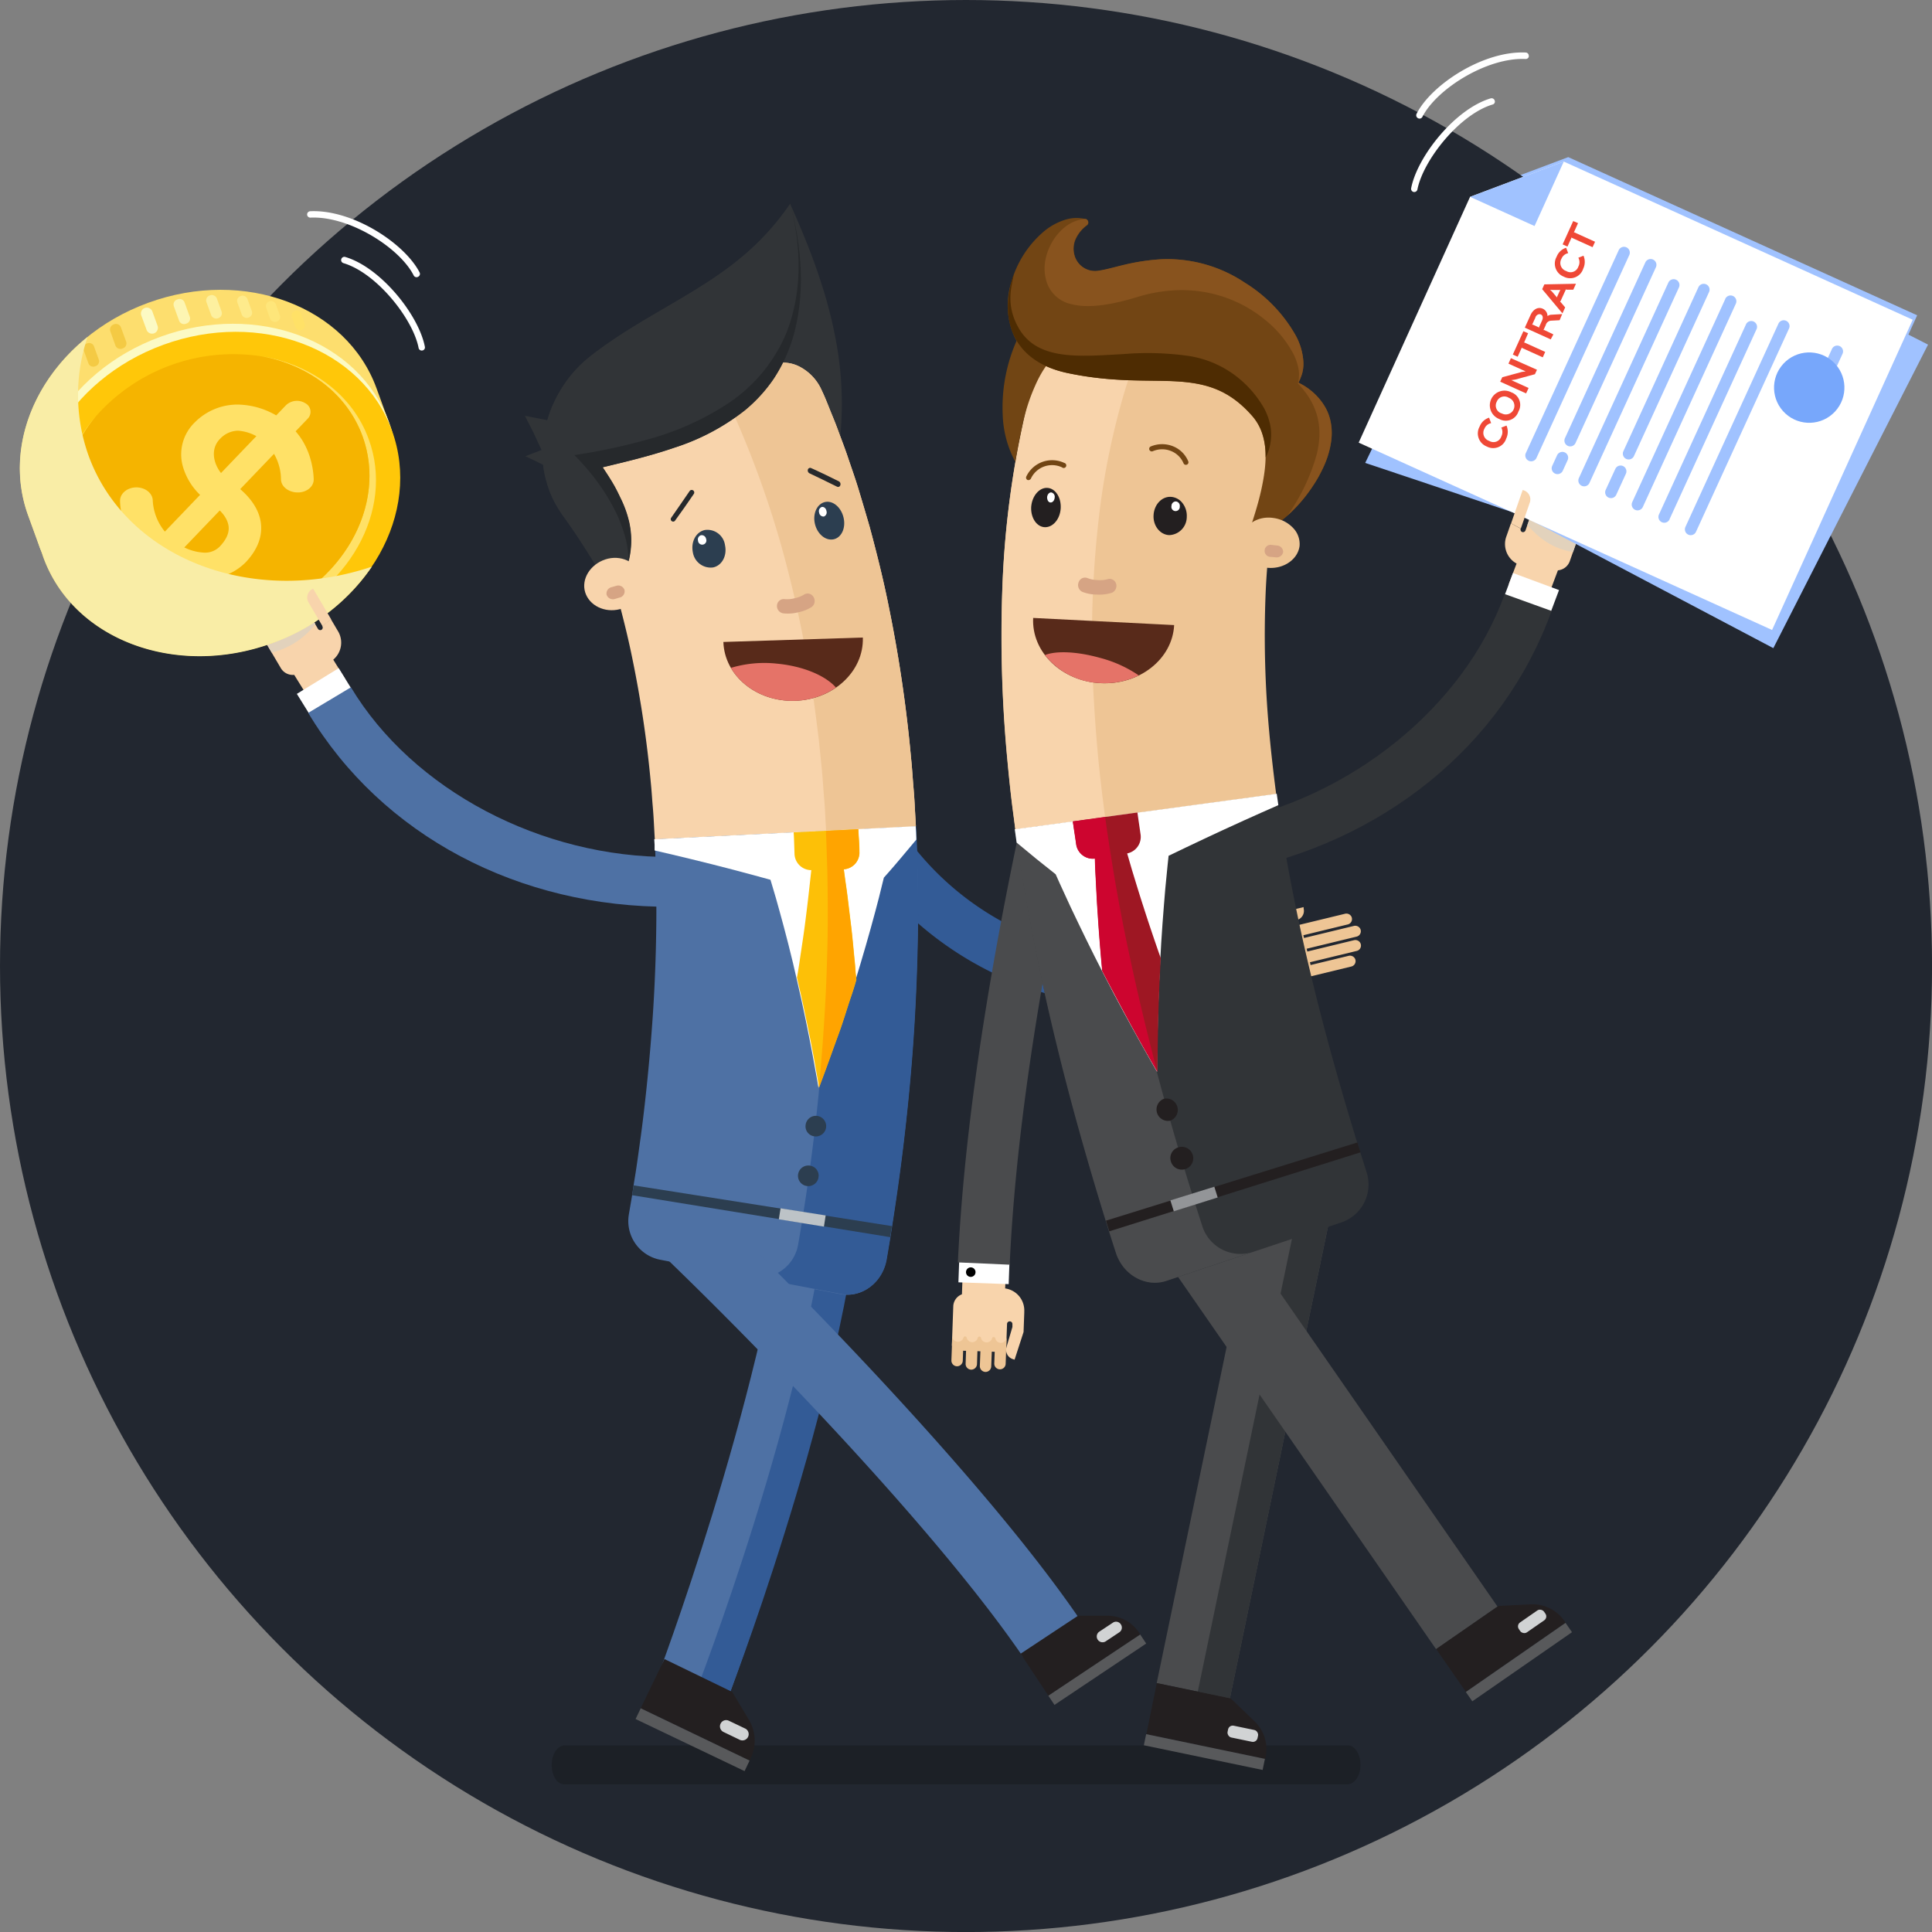 <svg xmlns="http://www.w3.org/2000/svg" viewBox="0 0 434.81 434.81"><rect x="0" y="0" width="434.81" height="434.81" fill="#808080" stroke="none"/><defs><style>.cls-1{isolation:isolate;}.cls-2{fill:#a0c2ff;}.cls-3{fill:#222730;}.cls-4{fill:#1c2026;}.cls-5{fill:#f8d4ac;}.cls-6{fill:#e2d2bc;}.cls-19,.cls-34,.cls-6{mix-blend-mode:multiply;}.cls-7{fill:#fff;}.cls-8{fill:#4e71a4;}.cls-9{fill:#fdde6e;}.cls-10{fill:#fcfac4;}.cls-11{fill:#ffc709;}.cls-12{fill:#ffe167;}.cls-13{fill:#f5b400;}.cls-14{fill:#fdf5b2;}.cls-15{fill:#fdf09f;}.cls-16{fill:#feeb8c;}.cls-17{fill:#fee67a;}.cls-18{fill:#f4ca44;}.cls-19{fill:#f9eda6;}.cls-20{fill:#335b96;}.cls-21{fill:#eec595;}.cls-22,.cls-37{fill:#231f20;}.cls-23{fill:#58595b;}.cls-24{fill:#d1d3d4;}.cls-25{fill:#313437;}.cls-26{fill:#26292c;}.cls-27{fill:#2c3e50;}.cls-28{fill:#d6a484;}.cls-29{fill:#bdc3c7;}.cls-30{fill:#fdc007;}.cls-31{fill:#ffa400;}.cls-32{fill:#582a1a;}.cls-33{fill:#e57368;}.cls-34{fill:#77a7fb;}.cls-35{fill:#ef4836;}.cls-36{fill:#4a4b4d;}.cls-37{stroke:#231f20;stroke-miterlimit:10;stroke-width:0.44px;}.cls-38{fill:#714514;}.cls-39{fill:#724514;}.cls-40{fill:#4e2c02;}.cls-41{fill:#88531e;}.cls-42{fill:#939598;}.cls-43{fill:#9e1723;}.cls-44{fill:#cd052f;}</style></defs><title>Aktiv 6</title><g class="cls-1"><g id="Lag_2" data-name="Lag 2"><g id="illustration"><polygon class="cls-2" points="331.85 43.3 352.94 35.36 431.47 70.96 399.82 140.78 306.78 98.62 331.85 43.3"/><circle class="cls-3" cx="217.41" cy="217.41" r="217.41"/><g id="shadow"><path class="cls-4" d="M303.38,392.81H127.14c-1.39,0-2.68,1.45-2.93,3.57-.33,2.77,1,5.2,2.76,5.2H303.21c1.38,0,2.68-1.44,2.93-3.57C306.46,395.24,305.09,392.81,303.38,392.81Z"/></g><g id="man"><g id="_Gruppe_" data-name="&lt;Gruppe&gt;"><path class="cls-5" d="M75,148.46a5,5,0,0,0,1-6.52l-1.54-2.61-1.92,1.58a.61.61,0,0,1-.18.83.6.6,0,0,1-.81-.23L62.7,126.39a1.31,1.31,0,0,0-1.58-.65,1.28,1.28,0,0,0-.57,1.83L66,136.89l-.54.32L62.42,132l-2.11-3.58c-.58-1-.94-1.65-.94-1.65a1.31,1.31,0,0,0-1.58-.66,1.27,1.27,0,0,0-.57,1.83s.36.68.94,1.67l2.12,3.6,3.09,5.25-.54.33L57.07,129a1.33,1.33,0,0,0-1.59-.66,1.29,1.29,0,0,0-.57,1.84l5.8,9.88-.54.32-4.71-8a1.35,1.35,0,0,0-1.61-.64,1.26,1.26,0,0,0-.55,1.82l9.91,16.82a3.13,3.13,0,0,0,3,1.5l3.6,5.8,7.88-4.87Z"/><path class="cls-6" d="M70.7,140l.28.46a17.76,17.76,0,0,1-8.09,5.89c-.57.2-1.15.38-1.73.53l-4.23-7.18A21.8,21.8,0,0,0,70.7,140Z"/><g id="_Gruppe_2" data-name="&lt;Gruppe&gt;"><polygon id="_Kurve_" data-name="&lt;Kurve&gt;" class="cls-7" points="78.99 154.84 69.61 160.67 66.81 156.16 76.23 150.38 78.99 154.84"/></g></g><g id="_Gruppe_3" data-name="&lt;Gruppe&gt;"><path class="cls-8" d="M69.37,160.44c16.6,27.69,47.5,43.84,81.83,43.64l-.06-11.21c-29.22.17-58.22-15-72.16-38.19Z"/></g><g id="money"><path class="cls-9" d="M57.77,135.25c18.58-6.75,30.12-23.47,28.77-39.79l1-.38-2.78-7.64C78.05,68.9,55,60.26,33.37,68.14S-.39,97.42,6.34,116l2.78,7.65,1-.38C19.61,136.6,39.18,142,57.77,135.25Z"/><ellipse class="cls-10" cx="48.35" cy="109.34" rx="41.74" ry="35.71" transform="translate(-34.45 23.1) rotate(-19.98)"/><path class="cls-11" d="M61.21,144.71c-21.67,7.88-44.69-.76-51.43-19.3s5.36-39.94,27-47.82,44.69.77,51.43,19.3S82.87,136.84,61.21,144.71Z"/><path class="cls-12" d="M83,98.89C79.33,88.72,69.94,82,58.79,80.16c10.5,1.94,19.29,8.39,22.8,18,5.65,15.54-4.53,33.56-22.7,40.16s-37.53-.67-43.18-16.21c-3.51-9.64-.92-20.23,5.89-28.46-7.37,8.57-10.24,19.75-6.55,29.92,5.83,16,25.82,23.53,44.56,16.72S88.85,114.92,83,98.89Z"/><path class="cls-13" d="M15.71,122.14c5.65,15.54,25,22.81,43.18,16.21s28.35-24.62,22.7-40.16c-3.51-9.64-12.3-16.09-22.8-18A41.19,41.19,0,0,0,21.6,93.68C14.79,101.91,12.2,112.5,15.71,122.14Z"/><g id="_Gruppe_4" data-name="&lt;Gruppe&gt;"><path class="cls-12" d="M31.23,131.43a3.3,3.3,0,0,1-1.1-.44,2.19,2.19,0,0,1-.56-3.49L64.39,91.17a3.58,3.58,0,0,1,4.31-.43,2.19,2.19,0,0,1,.55,3.49L34.43,130.56A3.47,3.47,0,0,1,31.23,131.43Z"/></g><g id="_Gruppe_5" data-name="&lt;Gruppe&gt;"><path class="cls-12" d="M42.42,130a20.14,20.14,0,0,1-9.4-5c-3.77-3.48-5.94-8-6-12.31,0-1.64,1.64-3,3.67-3s3.69,1.34,3.69,3a12,12,0,0,0,4.13,8.39,11.41,11.41,0,0,0,7.56,3.3,4.65,4.65,0,0,0,3.37-1.36c1.78-1.87,2.39-3.62,1.83-5.36-.62-2-2.56-3.59-4.09-4.6a14.27,14.27,0,0,1-6.1-8.36,10,10,0,0,1,2.77-9.65,13.52,13.52,0,0,1,9.54-4,17.74,17.74,0,0,1,12.14,5c4.32,4,5,9.57,5.07,11.78.06,1.65-1.54,3-3.57,3s-3.73-1.26-3.79-2.9a11.69,11.69,0,0,0-3.23-8,10,10,0,0,0-6.46-3,5.66,5.66,0,0,0-4,1.81c-2.81,2.8-1.12,7.4,2.26,9.65,7.87,5.23,9.18,12.21,3.43,18.21a12.64,12.64,0,0,1-9,3.66A17.41,17.41,0,0,1,42.42,130Z"/></g><path class="cls-10" d="M33,74.27,31.8,71a1.32,1.32,0,0,1,.79-1.69h0a1.34,1.34,0,0,1,1.7.79l1.17,3.22a1.33,1.33,0,0,1-.79,1.7h0A1.33,1.33,0,0,1,33,74.27Z"/><path class="cls-14" d="M40.86,67.2H41a1.19,1.19,0,0,1,1.19,1.19v3.4A1.19,1.19,0,0,1,41,73h-.19a1.18,1.18,0,0,1-1.18-1.18v-3.4A1.19,1.19,0,0,1,40.86,67.2Z" transform="translate(-21.48 18.21) rotate(-19.98)"/><rect class="cls-15" x="46.92" y="66.32" width="2.48" height="5.46" rx="1.15" ry="1.15" transform="translate(-20.69 20.61) rotate(-19.98)"/><rect class="cls-16" x="53.85" y="66.48" width="2.4" height="5.15" rx="1.11" ry="1.11" transform="translate(-20.28 22.96) rotate(-19.98)"/><rect class="cls-17" x="60.29" y="67.69" width="2.31" height="4.84" rx="1.07" ry="1.07" transform="translate(-20.26 25.22) rotate(-19.98)"/><path class="cls-12" d="M66.49,73.64l-.79-2.17A1.12,1.12,0,0,1,66.37,70h0a1.12,1.12,0,0,1,1.43.67l.78,2.17a1.11,1.11,0,0,1-.66,1.42h0A1.12,1.12,0,0,1,66.49,73.64Z"/><path class="cls-18" d="M28.43,77l-1.22-3.36A1.2,1.2,0,0,0,25.63,73h0a1.21,1.21,0,0,0-.83,1.47L26,77.83a1.2,1.2,0,0,0,1.58.59h0A1.19,1.19,0,0,0,28.43,77Z"/><path class="cls-18" d="M22.26,81l-1.14-3.14a1.18,1.18,0,0,0-1.53-.57h0a1.16,1.16,0,0,0-.8,1.42l1.14,3.14a1.16,1.16,0,0,0,1.53.57h0A1.16,1.16,0,0,0,22.26,81Z"/><path class="cls-18" d="M17.17,86,16.11,83.1a1.14,1.14,0,0,0-1.48-.56h0a1.13,1.13,0,0,0-.78,1.37l1.06,2.92a1.13,1.13,0,0,0,1.48.55h0A1.12,1.12,0,0,0,17.17,86Z"/><path class="cls-18" d="M13,91.19,12,88.5A1.09,1.09,0,0,0,10.59,88h0a1.09,1.09,0,0,0-.75,1.32l1,2.69a1.08,1.08,0,0,0,1.43.54h0A1.1,1.1,0,0,0,13,91.19Z"/><path class="cls-18" d="M10,96.6l-.79-2.17a1.12,1.12,0,0,0-1.43-.66h0a1.11,1.11,0,0,0-.67,1.42l.79,2.17A1.12,1.12,0,0,0,9.3,98h0A1.12,1.12,0,0,0,10,96.6Z"/><path class="cls-19" d="M19.93,102.53c8.39,23.1,36.72,34.07,63.77,25a45.87,45.87,0,0,1-22.51,17.25C39.53,152.64,16.5,144,9.76,125.47c-.11-.31-.2-.61-.3-.92s-.24-.59-.35-.89L6.33,116C1.18,101.86,7,86,19.71,75.84A40.64,40.64,0,0,0,19.93,102.53Z"/></g><path class="cls-7" d="M76.81,58.76a.76.76,0,0,0,.48.46c7.42,2.18,15.64,12.49,16.92,19.09a.72.72,0,0,0,.85.57.7.7,0,0,0,.56-.84C94.25,70.91,85.7,60.19,77.7,57.83a.72.72,0,0,0-.89.49A.73.73,0,0,0,76.81,58.76Z"/><path class="cls-7" d="M69.16,48.5a.72.72,0,0,0,.71.48c8.74-.41,20.07,6.78,23.23,13a.71.71,0,0,0,1,.31.72.72,0,0,0,.32-1C91,54.7,79.3,47.09,69.8,47.54a.73.73,0,0,0-.68.76A.71.71,0,0,0,69.16,48.5Z"/><path class="cls-5" d="M70.47,132.47l-.31.18a2.16,2.16,0,0,0-.68,3l3.12,5.3h0l1.92-1.58Z"/><g id="_Gruppe_6" data-name="&lt;Gruppe&gt;"><path class="cls-20" d="M275,224.53A76.56,76.56,0,0,1,192.23,191l9.47-6a65.36,65.36,0,0,0,70.69,28.6Z"/></g><g id="_Gruppe_7" data-name="&lt;Gruppe&gt;"><path id="_Kurve_2" data-name="&lt;Kurve&gt;" class="cls-21" d="M293.4,204.51a2.14,2.14,0,0,1-1.56,2.56l-5.72,1.38a.59.59,0,0,0-.43.71h0a.59.59,0,0,0,.71.44l16.3-3.95a1.27,1.27,0,0,1,1.49.74,1.24,1.24,0,0,1-.86,1.66l-10,2.43.15.62,11.2-2.71a1.27,1.27,0,0,1,1.5.74,1.24,1.24,0,0,1-.86,1.66l-11.25,2.73.15.63,10.5-2.55a1.27,1.27,0,0,1,1.49.75,1.24,1.24,0,0,1-.86,1.66l-10.54,2.55.15.63,8.54-2.07a1.28,1.28,0,0,1,1.5.74,1.25,1.25,0,0,1-.87,1.66l-17.9,4.34a2.93,2.93,0,0,1-3-1.11l-6.3,1.53-2.21-9.13,4.73-1.14a4.89,4.89,0,0,1,3.68-5.37l10.25-2.49Z"/><g id="_Gruppe_8" data-name="&lt;Gruppe&gt;"><rect id="_Rektangel_" data-name="&lt;Rektangel&gt;" class="cls-7" x="270.53" y="216.03" width="11.2" height="5.03" transform="translate(128.79 538.39) rotate(-103.62)"/></g></g><g id="_Gruppe_9" data-name="&lt;Gruppe&gt;"><g id="_Gruppe_10" data-name="&lt;Gruppe&gt;"><path class="cls-8" d="M163.12,384.06l-15.41-5.87c.24-.62,23.49-62.08,29.72-111l16.36,2.08C187.31,320.17,164.1,381.47,163.12,384.06Z"/></g><g id="_Gruppe_11" data-name="&lt;Gruppe&gt;"><path class="cls-20" d="M163.28,383.58l-6.75-2.64c.26-.65,25.27-65,30-112.22l7.2.72c-2.55,25.27-10.71,55-17.11,75.43C169.75,367,163.34,383.41,163.28,383.58Z"/></g><path id="_Kurve_3" data-name="&lt;Kurve&gt;" class="cls-22" d="M168.51,387l-3.72-6.22-15.25-7.4-5.34,11.06,24.5,11.76A9.13,9.13,0,0,0,168.51,387Z"/><polygon id="_Kurve_4" data-name="&lt;Kurve&gt;" class="cls-23" points="167.57 398.6 168.7 396.23 144.2 384.47 143.04 386.88 167.57 398.6"/><path id="_Kurve_5" data-name="&lt;Kurve&gt;" class="cls-24" d="M162.82,389.79l3.74,1.8a1.41,1.41,0,0,0,1.23-2.53L164,387.25a1.38,1.38,0,0,0-1.83.68h0A1.4,1.4,0,0,0,162.82,389.79Z"/></g><path class="cls-25" d="M179.85,114.19l-45,14.22-1.23-2c-.74-1.2-1.69-2.81-2.74-4.34-2-3.12-4.16-6.06-4.16-6.06a24,24,0,0,1-4.23-18.33,29.35,29.35,0,0,1,1.22-4.73,27.13,27.13,0,0,1,2.15-4.62,28,28,0,0,1,7-8.15c7.23-5.66,14.94-9.7,22.73-14.41s15.59-10.17,22.23-19.88c5.31,11.69,8.49,21.18,10.21,30.21a77,77,0,0,1,.38,27.42C187.51,108.88,184.24,112.81,179.85,114.19Z"/><path class="cls-5" d="M185,88a11,11,0,0,0-5.31-5.61,8.11,8.11,0,0,0-6.91,0L135.57,100.3A9.5,9.5,0,0,0,131,105a7.37,7.37,0,0,0-.13,6.06s.13.27.34.8l.91,2.27c.38,1,.9,2.15,1.41,3.54s1.08,3,1.7,4.67,1.2,3.63,1.86,5.62,1.23,4.16,1.89,6.37c1.2,4.48,2.42,9.29,3.4,14.2a252.41,252.41,0,0,1,4.08,27.54c.2,1.91.29,3.68.43,5.24s.22,2.92.28,4.05c.12,2.25.2,3.54.2,3.54l58.76-2.89-.24-4.23c-.06-1.35-.17-3-.33-4.86s-.28-4-.52-6.32a310.66,310.66,0,0,0-5-34c-1.23-6.17-2.78-12.32-4.33-18.06-.83-2.87-1.65-5.63-2.44-8.25s-1.68-5.08-2.44-7.35-1.58-4.33-2.25-6.17-1.35-3.41-1.87-4.72-.94-2.34-1.23-3S185,88,185,88Z"/><path class="cls-21" d="M172.75,82.39l-10.32,5A220.94,220.94,0,0,1,176,123.43a270.17,270.17,0,0,1,7.58,37.51c.25,1.92.48,3.77.7,5.53l.51,5c.35,3.17.49,6,.69,8.25s.25,4.13.33,5.37.11,1.91.11,1.91l20.21-1-.24-4.23c-.06-1.35-.17-3-.33-4.86s-.28-4-.52-6.32a310.66,310.66,0,0,0-5-34c-1.23-6.17-2.78-12.32-4.33-18.06-.83-2.87-1.65-5.63-2.44-8.25s-1.68-5.08-2.44-7.35-1.58-4.33-2.25-6.17-1.35-3.41-1.87-4.72-.94-2.34-1.23-3S185,88,185,88a11,11,0,0,0-5.31-5.61A8.11,8.11,0,0,0,172.75,82.39Z"/><path class="cls-8" d="M147.35,188.94s.07,1.21.14,3.34c0,1.06.08,2.36.13,3.84s0,3.17.08,5c.09,7.34-.1,17.19-.76,27.09s-1.69,19.83-2.69,27.27c-.52,3.72-.93,6.83-1.29,9s-.53,3.42-.53,3.42l-.05.36s-.2,1.29-.43,2.58l-.44,2.58a8.87,8.87,0,0,0,7.11,10.1l40.53,7.73c4.73.92,9.45-2.59,10.35-7.83,0,0,.24-1.45.49-2.91s.48-2.9.48-2.9l.06-.41s.22-1.4.6-3.85.87-6,1.45-10.17c1.13-8.43,2.36-19.74,3.08-31.14s1-22.89.88-31.54c0-2.16-.07-4.14-.1-5.9s-.12-3.3-.16-4.56c-.08-2.53-.17-4-.17-4Z"/><path class="cls-20" d="M199.57,283.42l.69-4.1c.42-2.62,1-6.35,1.66-10.86,1.3-9,2.72-21.07,3.59-33.25s1.19-24.46,1.11-33.71c0-2.32-.06-4.44-.09-6.32s-.12-3.52-.17-4.88c-.08-2.7-.18-4.25-.18-4.25L186,187s.09,1.46.16,4c.05,1.28.1,2.83.16,4.61s.06,3.8.09,6c.08,8.77-.18,20.46-1.06,32.09s-2.19,23.22-3.44,31.86c-.6,4.32-1.19,7.91-1.59,10.43s-.67,3.94-.67,3.94a8.92,8.92,0,0,1-10.28,7.48l19.85,3.79C194,292.17,198.67,288.66,199.57,283.42Z"/><path class="cls-26" d="M151.64,117.38a.57.57,0,0,1-.45-.09.54.54,0,0,1-.13-.77l2.08-3,2.06-3a.57.57,0,0,1,.79-.16.58.58,0,0,1,.16.8l-2.07,3-1.43,2-.66.92A.59.59,0,0,1,151.64,117.38Z"/><path class="cls-26" d="M188.88,109.52a.53.53,0,0,1-.52,0l-3.1-1.52-3.08-1.48a.72.72,0,0,1-.36-.84.53.53,0,0,1,.74-.33l1,.45,2.12,1,3.1,1.52a.73.73,0,0,1,.35.86A.64.64,0,0,1,188.88,109.52Z"/><path class="cls-7" d="M147.24,188.87l.08,1.26,0,1.27s6.53,1.5,13.08,3.15,13,3.45,13,3.45l.58,1.95c.36,1.24.91,3,1.48,5.17,1.19,4.29,2.71,10.08,4,15.93,2.74,11.71,4.74,23.74,4.74,23.74s.26-.71.73-2,1.16-3,1.91-5.2c1.55-4.32,3.56-10.12,5.39-16s3.55-11.91,4.76-16.45c.63-2.27,1.08-4.18,1.41-5.52l.52-2.1s1.88-2.09,3.67-4.23l3.63-4.32s0-.76-.05-1.51-.09-1.51-.09-1.51Z"/><path class="cls-27" d="M183.21,255.73a2.32,2.32,0,1,0-1.9-2.55A2.26,2.26,0,0,0,183.21,255.73Z"/><path class="cls-27" d="M182.36,262.35a2.32,2.32,0,1,0,1.85,2.6A2.26,2.26,0,0,0,182.36,262.35Z"/><path class="cls-27" d="M163.17,122.71c.51,2.38-.71,4.61-2.72,5a4.07,4.07,0,0,1-4.52-3.42c-.46-2.3.64-4.51,2.65-5A4,4,0,0,1,163.17,122.71Z"/><path class="cls-7" d="M158.91,121.29a.94.94,0,1,1-1.81.42,1,1,0,0,1,.65-1.25A1,1,0,0,1,158.91,121.29Z"/><path class="cls-27" d="M189.86,116.54c.54,2.36-.53,4.53-2.33,4.85s-3.63-1.26-4.14-3.55.52-4.47,2.29-4.86S189.33,114.18,189.86,116.54Z"/><path class="cls-7" d="M186,115a1,1,0,0,1-.58,1.25,1,1,0,0,1-1.07-.9,1,1,0,0,1,.59-1.25C185.42,114,185.9,114.4,186,115Z"/><path class="cls-28" d="M179.56,137.82a9.35,9.35,0,0,1-3.33.21,1.66,1.66,0,0,1-1.36-1.82,1.52,1.52,0,0,1,1.7-1.37,6.77,6.77,0,0,0,2.26-.2,6.87,6.87,0,0,0,2.11-.81,1.49,1.49,0,0,1,2.13.51,1.68,1.68,0,0,1-.4,2.27A9,9,0,0,1,179.56,137.82Z"/><polygon class="cls-27" points="200.34 278.43 142.26 268.99 142.61 266.78 200.73 275.94 200.34 278.43"/><polygon class="cls-29" points="185.43 276.06 175.28 274.41 175.67 271.94 185.82 273.54 185.43 276.06"/><path class="cls-30" d="M193.17,186.6l-14.55.72s.08,1.2.11,2.41l.08,2.4a3.78,3.78,0,0,0,3.78,3.7s-.17,1.52-.42,3.81-.61,5.31-1,8.34-.88,6-1.2,8.29c-.16,1.12-.32,2.06-.43,2.72s-.18,1-.18,1l.88,3.83c.52,2.3,1.16,5.37,1.8,8.47s1.22,6.22,1.62,8.56l.68,3.91s.56-1.49,1.39-3.73,1.89-5.25,3-8.27,2-6.09,2.79-8.39,1.21-3.85,1.21-3.85,0-.39-.09-1.07-.12-1.66-.24-2.84c-.25-2.34-.49-5.46-.88-8.57s-.73-6.22-1.07-8.55-.53-3.87-.53-3.87a3.75,3.75,0,0,0,3.51-4s0-1.25-.09-2.51S193.17,186.6,193.17,186.6Z"/><path class="cls-31" d="M192.68,220.55s0-.39-.09-1.07-.12-1.66-.24-2.84c-.25-2.34-.49-5.46-.88-8.57s-.73-6.22-1.07-8.55-.53-3.87-.53-3.87a3.75,3.75,0,0,0,3.51-4s0-1.25-.09-2.51-.12-2.51-.12-2.51l-7.27.36,0,.65c0,.43.06,1,.08,1.84.05,1.59.13,3.85.22,6.57.1,5.43.18,12.68-.07,19.92-.37,14.47-1.84,28.85-1.84,28.85s.56-1.49,1.39-3.73,1.89-5.25,3-8.27,2-6.09,2.79-8.39S192.68,220.55,192.68,220.55Z"/><path class="cls-25" d="M132.89,80.17a27.56,27.56,0,0,0-6.14,6.69,28,28,0,0,0-3.56,7.71l-5.06-1,1.94,3.81,1.8,3.9-3.65,1.4,2,.93c1,.48,2,1,2,1a21.26,21.26,0,0,0,.89,4.19,20.52,20.52,0,0,0,1.61,4.07,33,33,0,0,0,1.93,3.16s2.16,2.94,4.16,6.06c1,1.53,2,3.14,2.74,4.34l1.23,2,5.22-.76a1.73,1.73,0,0,0,1.47-1.4l.09-.5a19.11,19.11,0,0,0,0-8.25,24.74,24.74,0,0,0-1.92-5.36c-.48-1-1-2.1-1.69-3.28s-1.47-2.38-2.36-3.71c5.08-1.22,10.68-2.53,16.22-4.44a50.44,50.44,0,0,0,15.76-8.36,34,34,0,0,0,6.43-7,35,35,0,0,0,4.49-9.71c2.13-7.49,2.61-17.31-.68-29.73-6.64,9.71-14.49,15.12-22.23,19.88S140.12,74.51,132.89,80.17Z"/><path class="cls-26" d="M129.26,102.42a53.34,53.34,0,0,1,5.62,6.62,47.25,47.25,0,0,1,3.83,6.44,34.07,34.07,0,0,1,2.13,5.87,19.79,19.79,0,0,1,.58,5,2.28,2.28,0,0,0,.2-.59h0a19.11,19.11,0,0,0,0-8.25,24.74,24.74,0,0,0-1.92-5.36c-.48-1-1-2.1-1.69-3.28s-1.47-2.38-2.36-3.71c5.08-1.22,10.68-2.53,16.22-4.44a50.44,50.44,0,0,0,15.76-8.36,34,34,0,0,0,6.43-7,35,35,0,0,0,4.49-9.71c2.13-7.49,2.61-17.31-.68-29.73,3.08,12,2,21.57-.82,28.84A35.48,35.48,0,0,1,163.55,91a63.24,63.24,0,0,1-17.88,7.93A134.45,134.45,0,0,1,129.26,102.42Z"/><path class="cls-5" d="M144.18,129.63c1,3.19-1.21,6.58-4.67,7.47s-6.89-.84-7.81-3.79,1.1-6.26,4.51-7.4S143.27,126.4,144.18,129.63Z"/><path class="cls-28" d="M139.39,134.5l-1,.3a1.5,1.5,0,0,1-1.86-.91,1.46,1.46,0,0,1,1.09-1.74l1.05-.3a1.48,1.48,0,0,1,1.87.9A1.44,1.44,0,0,1,139.39,134.5Z"/><g id="_Gruppe_12" data-name="&lt;Gruppe&gt;"><path id="_Kurve_6" data-name="&lt;Kurve&gt;" class="cls-32" d="M178.94,157.72c8.67-.28,15.49-6.66,15.25-14.24l-31.39,1C163.05,152.09,170.28,158,178.94,157.72Z"/><path class="cls-33" d="M188.14,154.74c-2.36-2.68-7.35-4.82-13.27-5.38a26.09,26.09,0,0,0-10.37.95c2.67,4.57,8.17,7.62,14.44,7.41A17.13,17.13,0,0,0,188.14,154.74Z"/></g><g id="_Gruppe_13" data-name="&lt;Gruppe&gt;"><path class="cls-8" d="M242.57,363.8c-19.2-27.88-55.73-66-78.17-87.93a15.82,15.82,0,0,0-22.16.05h0c17.08,15.75,65.1,63.72,87.72,96.56a7.92,7.92,0,0,0,.81,1,7.66,7.66,0,0,0,11.8-9.67Z"/></g><g id="_Gruppe_14" data-name="&lt;Gruppe&gt;"><path id="_Kurve_7" data-name="&lt;Kurve&gt;" class="cls-22" d="M249.25,363.64h-6.64l-12.92,8.54,6.25,9.44,20.67-13.77A8.44,8.44,0,0,0,249.25,363.64Z"/><polygon id="_Kurve_8" data-name="&lt;Kurve&gt;" class="cls-23" points="257.96 369.89 256.61 367.86 235.94 381.63 237.32 383.7 257.96 369.89"/><path id="_Kurve_9" data-name="&lt;Kurve&gt;" class="cls-24" d="M248.78,369.44l3.16-2.1a1.27,1.27,0,0,0,.31-1.77h0a1.27,1.27,0,0,0-1.75-.4l-3.16,2.09a1.31,1.31,0,0,0,1.44,2.18Z"/></g></g><g id="man_money" data-name="man &amp; money"><g id="_Gruppe_15" data-name="&lt;Gruppe&gt;"><path class="cls-5" d="M341.32,126.83a5,5,0,0,1-2.27-6.19l1-2.86,2.19,1.18a.61.61,0,0,0,.34.78.6.6,0,0,0,.75-.39l5.81-16.55a1.32,1.32,0,0,1,1.42-1,1.29,1.29,0,0,1,.92,1.69l-3.58,10.2.6.21,2-5.71c.5-1.43,1-2.86,1.38-3.93s.6-1.8.6-1.8a1.32,1.32,0,0,1,1.42-1,1.28,1.28,0,0,1,.92,1.69s-.23.73-.61,1.81-.88,2.52-1.38,4l-2,5.75.6.21,3.75-10.74a1.31,1.31,0,0,1,1.42-1,1.28,1.28,0,0,1,.92,1.69l-3.78,10.82.6.21,3.07-8.76a1.35,1.35,0,0,1,1.45-.94,1.25,1.25,0,0,1,.89,1.68l-6.46,18.42a3.14,3.14,0,0,1-2.67,2.06l-2.4,6.38-8.67-3.25Z"/><path class="cls-6" d="M344.15,117l-.41,1.17c2.58,2.87,5.43,5.23,10.28,6.08l3.35-9.54C353.63,117,349.14,117.48,344.15,117Z"/><polygon class="cls-2" points="335.67 45.36 357.1 38.4 433.92 77.56 399.1 145.87 342.39 115.95 307.25 104.18 335.67 45.36"/><polygon class="cls-7" points="330.85 44.3 351.94 36.36 430.47 71.96 398.82 141.78 305.78 99.62 330.85 44.3"/><path class="cls-2" d="M345.75,103.15l20.91-45.7a1.31,1.31,0,1,0-2.38-1.09l-20.92,45.69a1.32,1.32,0,0,0,2.39,1.1Z"/><path class="cls-2" d="M370.27,59.11,352.18,98.66a1.31,1.31,0,0,0,2.38,1.09L372.65,60.2a1.31,1.31,0,1,0-2.38-1.09Z"/><path class="cls-2" d="M351.74,105.89l1.07-2.34a1.31,1.31,0,0,0-.64-1.73h0a1.32,1.32,0,0,0-1.74.64l-1.07,2.34a1.31,1.31,0,1,0,2.38,1.09Z"/><path class="cls-2" d="M357.74,108.64l20.14-44a1.31,1.31,0,0,0-2.38-1.09l-20.14,44a1.31,1.31,0,1,0,2.38,1.09Z"/><path class="cls-2" d="M382.26,64.6l-16.93,37a1.31,1.31,0,0,0,2.38,1.09l16.94-37A1.31,1.31,0,0,0,384,64,1.32,1.32,0,0,0,382.26,64.6Z"/><path class="cls-2" d="M363.73,111.39l2.19-4.77a1.31,1.31,0,0,0-.65-1.73h0a1.31,1.31,0,0,0-1.73.64l-2.19,4.77a1.31,1.31,0,0,0,2.38,1.09Z"/><path class="cls-2" d="M388.26,67.35,367.35,113a1.31,1.31,0,0,0,2.38,1.1l20.91-45.7a1.31,1.31,0,1,0-2.38-1.09Z"/><path class="cls-2" d="M375.73,116.88,395.36,74A1.31,1.31,0,0,0,393,72.89l-19.64,42.9a1.31,1.31,0,1,0,2.39,1.09Z"/><path class="cls-2" d="M400.25,72.84l-20.91,45.7a1.31,1.31,0,1,0,2.38,1.09l20.91-45.69a1.31,1.31,0,1,0-2.38-1.1Z"/><path class="cls-2" d="M412.27,78.59l-5.79,12.63a1.31,1.31,0,1,0,2.38,1.09l5.79-12.63a1.31,1.31,0,1,0-2.38-1.09Z"/><circle class="cls-34" cx="407.18" cy="87.23" r="7.92" transform="translate(67.15 327.62) rotate(-47.35)"/><polygon class="cls-2" points="345.36 50.87 330.85 44.3 351.94 36.36 345.36 50.87"/><path class="cls-35" d="M339.05,95.78a3.53,3.53,0,0,1-.07,2.93,3.07,3.07,0,0,1-4.37,1.78A3.16,3.16,0,0,1,333,96a3.38,3.38,0,0,1,2.13-2l.46,1.23a2.05,2.05,0,0,0-1.5,1.24,1.9,1.9,0,0,0,1.07,2.76,1.85,1.85,0,0,0,2.72-1,2.16,2.16,0,0,0,0-2Z"/><path class="cls-35" d="M341.73,92.63a3,3,0,0,1-4.31,1.67,3.3,3.3,0,1,1,2.72-6A3,3,0,0,1,341.73,92.63Zm-4.88-2.21A1.83,1.83,0,0,0,338,93.05a1.93,1.93,0,1,0,1.59-3.51A1.83,1.83,0,0,0,336.85,90.42Z"/><path class="cls-35" d="M345.91,83.22l-.47,1L341,85.43l-.88.12h0l3.9,1.77-.56,1.22-5.83-2.64.47-1,4.41-1.2.85-.11h0l-3.87-1.75.55-1.23Z"/><path class="cls-35" d="M343.91,75,343,77.11h.14l4.62,2.09-.55,1.22-4.62-2.09-.09-.12-.94,2.08-1.09-.49,2.38-5.26Z"/><path class="cls-35" d="M351.58,70.69,351,72.07l-1.9.1a1.31,1.31,0,0,0-1.22,1l-.53,1.16.16-.07,2.09,1L349,76.38l-5.83-2.64,1.28-2.82c.52-1.16,1.58-2,2.83-1.41a1.85,1.85,0,0,1,1,1.63h0a1.54,1.54,0,0,1,.87-.31Zm-6,.72-.78,1.71.16-.06,1.28.58.06.16.74-1.64c.34-.75.12-1.22-.26-1.39S345.84,70.77,345.55,71.41Z"/><path class="cls-35" d="M354.68,63.86l-.6,1.34-1.56,0-.08-.12L351.11,68l.14,0,1,1.18-.61,1.35-4.56-5.45.49-1.08Zm-3.51,1.33-.17.07-1.54,0-.61-.06v0l.44.42,1,1.18.06.17Z"/><path class="cls-35" d="M356.38,57.55a3.57,3.57,0,0,1-.07,2.93,3.08,3.08,0,0,1-4.38,1.78,3.15,3.15,0,0,1-1.59-4.5,3.34,3.34,0,0,1,2.13-2l.46,1.22a2.06,2.06,0,0,0-1.51,1.25A1.9,1.9,0,0,0,352.5,61a1.85,1.85,0,0,0,2.72-1,2.14,2.14,0,0,0,0-2Z"/><path class="cls-35" d="M355.15,50.22l-.94,2.09.14,0,4.63,2.1-.56,1.22-4.62-2.09-.09-.12-.94,2.08-1.09-.5,2.38-5.25Z"/><g id="_Gruppe_16" data-name="&lt;Gruppe&gt;"><polygon id="_Kurve_10" data-name="&lt;Kurve&gt;" class="cls-7" points="338.67 133.86 349 137.77 350.87 132.8 340.51 128.96 338.67 133.86"/></g></g><g id="_Gruppe_17" data-name="&lt;Gruppe&gt;"><path class="cls-25" d="M349.19,137.5c-10.93,30.37-38.12,52.2-71.83,58.65l-2.11-11c28.7-5.5,54.22-26,63.4-51.45Z"/></g><path class="cls-7" d="M336.41,23.06a.69.69,0,0,1-.48.46C328.52,25.71,320.31,36,319,42.64a.73.73,0,0,1-.84.57.73.73,0,0,1-.57-.85c1.37-7.13,9.9-17.86,17.9-20.22a.73.73,0,0,1,.9.49A.7.7,0,0,1,336.41,23.06Z"/><path class="cls-7" d="M344.06,12.79a.72.72,0,0,1-.72.49c-8.73-.41-20.06,6.8-23.21,13a.72.72,0,0,1-1,.32.73.73,0,0,1-.31-1c3.36-6.6,15.06-14.22,24.56-13.78a.72.72,0,0,1,.68.75A.64.64,0,0,1,344.06,12.79Z"/><path class="cls-5" d="M342.69,110.27l.34.12a2.15,2.15,0,0,1,1.24,2.78l-2,5.79h0l-2.19-1.17Z"/><g id="_Gruppe_18" data-name="&lt;Gruppe&gt;"><g id="_Gruppe_19" data-name="&lt;Gruppe&gt;"><rect class="cls-36" x="221.73" y="314.53" width="117.64" height="16.82" transform="translate(-92.77 531.83) rotate(-78.25)"/></g><g id="_Gruppe_20" data-name="&lt;Gruppe&gt;"><rect class="cls-25" x="226.35" y="320.21" width="117.64" height="7.39" transform="translate(-90.03 537.12) rotate(-78.25)"/></g><path id="_Kurve_11" data-name="&lt;Kurve&gt;" class="cls-22" d="M282.19,387.25l-5.19-5-16.66-3.46L258,390.29l26.73,5.56A8.66,8.66,0,0,0,282.19,387.25Z"/><rect id="_Kurve_12" data-name="&lt;Kurve&gt;" class="cls-23" x="269.78" y="380.66" width="2.55" height="27.3" transform="translate(-170.19 579.39) rotate(-78.25)"/><rect id="_Rektangel_2" data-name="&lt;Rektangel&gt;" class="cls-24" x="276.23" y="388.85" width="6.89" height="2.71" rx="1.07" ry="1.07" transform="translate(85.35 -48.79) rotate(11.75)"/><g id="_Gruppe_21" data-name="&lt;Gruppe&gt;"><rect class="cls-36" x="288.21" y="259.18" width="16.82" height="117.64" transform="translate(-128.33 225.68) rotate(-34.73)"/></g><path id="_Kurve_13" data-name="&lt;Kurve&gt;" class="cls-22" d="M344.4,361.08l-7.18.35-14,9.69,6.68,9.63,22.43-15.55A8.65,8.65,0,0,0,344.4,361.08Z"/><rect id="_Kurve_14" data-name="&lt;Kurve&gt;" class="cls-23" x="328.2" y="372.75" width="27.3" height="2.55" transform="translate(-152.19 261.43) rotate(-34.73)"/><rect id="_Rektangel_3" data-name="&lt;Rektangel&gt;" class="cls-24" x="341.36" y="363.59" width="6.89" height="2.71" rx="1.07" ry="1.07" transform="translate(-146.49 261.5) rotate(-34.74)"/></g><g id="_Gruppe_22" data-name="&lt;Gruppe&gt;"><g id="_Gruppe_23" data-name="&lt;Gruppe&gt;"><g id="_Gruppe_24" data-name="&lt;Gruppe&gt;"><path id="_Kurve_15" data-name="&lt;Kurve&gt;" class="cls-5" d="M228.34,306l-.36-.11a2.18,2.18,0,0,1-1.46-2.72l1.33-4.52,0-.64a.6.6,0,0,0-.58-.63h0a.6.6,0,0,0-.63.58l-.18,5.08a1.29,1.29,0,0,1-1.33,1.23l-9.67-.35a1.27,1.27,0,0,1-1.23-1.32l.31-8.59a3,3,0,0,1,1.95-2.72l.24-6.67,9.67.35-.18,5a5,5,0,0,1,4.3,5.14v.31h0l-.16,4.36Z"/><path id="_Kurve_16" data-name="&lt;Kurve&gt;" class="cls-21" d="M215.35,307.49a1.3,1.3,0,0,0,1.33-1.24l.08-2.33.66,0-.1,3a1.28,1.28,0,0,0,1.23,1.33,1.3,1.3,0,0,0,1.33-1.23l.1-3,.67,0-.13,3.41a1.3,1.3,0,0,0,1.24,1.33,1.28,1.28,0,0,0,1.32-1.24l.13-3.41.66,0-.1,2.74a1.28,1.28,0,0,0,2.56.09l.22-6a1.31,1.31,0,0,1-1.16,1.27,1.27,1.27,0,0,1-1.38-1,.38.38,0,0,0-.36-.3h0a.36.36,0,0,0-.37.28,1.29,1.29,0,0,1-2.5-.09.37.37,0,0,0-.35-.31h0a.39.39,0,0,0-.38.28,1.28,1.28,0,0,1-1.28,1,1.3,1.3,0,0,1-1.21-1,.36.36,0,0,0-.35-.3.38.38,0,0,0-.38.28,1.28,1.28,0,0,1-2.51-.39l-.2,5.51A1.29,1.29,0,0,0,215.35,307.49Z"/></g><g id="_Gruppe_25" data-name="&lt;Gruppe&gt;"><rect id="_Rektangel_4" data-name="&lt;Rektangel&gt;" class="cls-7" x="215.77" y="284.06" width="11.32" height="4.75" transform="translate(10.5 -7.82) rotate(2.07)"/><path id="_Kurve_17" data-name="&lt;Kurve&gt;" d="M217.41,286.26a1.07,1.07,0,1,1,1,1.11A1.06,1.06,0,0,1,217.41,286.26Z"/></g></g><g id="_Gruppe_26" data-name="&lt;Gruppe&gt;"><path class="cls-36" d="M236.38,180.3h0a5.85,5.85,0,0,0-6.54,4.57c-8.23,38.52-13,71.84-14.26,99.24l11.66.52c1.2-26.77,5.91-59.44,14-97.33A5.84,5.84,0,0,0,236.38,180.3Z"/></g></g><path id="_Kurve_18" data-name="&lt;Kurve&gt;" class="cls-21" d="M236.57,73.28a11.89,11.89,0,0,1,2.2-3.78A10.61,10.61,0,0,1,241.84,67a7.92,7.92,0,0,1,7-.39l37.88,17.1a10.38,10.38,0,0,1,4.86,4.44,7.85,7.85,0,0,1,.94,2.77,6.21,6.21,0,0,1-.32,2.76s-.39,1.13-1.09,3.11c-.31,1-.69,2.25-1.13,3.66l-.63,2.31c-.23.81-.46,1.67-.66,2.59a150.69,150.69,0,0,0-3.86,28.39,235.8,235.8,0,0,0,.79,30.68c.38,4.27.8,7.86,1.1,10.37s.51,4,.51,4l-58.72,8s-.22-1.7-.61-4.67-.85-7.26-1.32-12.43a296.6,296.6,0,0,1-.95-38.59,209.26,209.26,0,0,1,5.47-39.67c.61-2.72,1.38-5.21,2-7.42l1.76-5.69C235.91,75.07,236.57,73.28,236.57,73.28Z"/><path id="_Kurve_19" data-name="&lt;Kurve&gt;" class="cls-5" d="M248.86,66.58l10.51,4.75a136.82,136.82,0,0,0-7.14,19.81,168.71,168.71,0,0,0-4.61,22.75,234.66,234.66,0,0,0-1.44,43.64c.44,7.85,1.07,14.46,1.63,19.1.25,2.32.51,4.15.66,5.4s.25,1.92.25,1.92l-20.19,2.74s-.22-1.7-.61-4.67-.85-7.26-1.32-12.43a296.6,296.6,0,0,1-.95-38.59,209.26,209.26,0,0,1,5.47-39.67c.61-2.72,1.38-5.21,2-7.42l1.76-5.69c1.07-3.15,1.73-4.94,1.73-4.94a11.89,11.89,0,0,1,2.2-3.78A10.61,10.61,0,0,1,241.84,67,7.92,7.92,0,0,1,248.86,66.58Z"/><path id="_Kurve_20" data-name="&lt;Kurve&gt;" class="cls-25" d="M287.25,178.72s.18,1.23.49,3.39.79,5.23,1.41,8.94c1.27,7.42,3.24,17.36,5.64,27.32,4.68,19.92,11,39.86,11,39.86l.12.37,1.64,5.18A9,9,0,0,1,302,275.07l-39.42,13.18c-4.62,1.55-9.77-1.28-11.39-6.33l-1.78-5.6-.12-.4s-6.89-21.52-12.15-43.82c-2.67-11.14-4.92-22.45-6.39-31-.72-4.29-1.29-7.88-1.65-10.41s-.56-4-.56-4Z"/><path id="_Kurve_21" data-name="&lt;Kurve&gt;" class="cls-36" d="M251.13,281.94s-7.54-22.92-13.3-46.72c-2.92-11.88-5.39-24-7-33.13-.8-4.58-1.41-8.42-1.79-11.13s-.61-4.24-.61-4.24L248.65,184s.21,1.46.57,4,.94,6.22,1.7,10.59c1.51,8.75,3.87,20.33,6.69,31.79,5.54,23,12.9,45.32,12.9,45.32a9,9,0,0,0,11.31,6.1l-19.3,6.46C257.9,289.82,252.75,287,251.13,281.94Z"/><path id="_Kurve_22" data-name="&lt;Kurve&gt;" class="cls-7" d="M287.34,178.64l.36,2.56s-6.2,2.71-12.38,5.57S263,192.6,263,192.6l-.22,2.06c-.13,1.31-.31,3.18-.53,5.43-.38,4.5-.87,10.55-1.16,16.64-.66,12.17-.68,24.5-.68,24.5s-6.2-10.63-11.9-21.75c-2.88-5.54-5.6-11.21-7.63-15.49l-2.4-5.22c-.56-1.27-.89-2-.89-2l-4.41-3.52-4.38-3.62-.42-3Z"/><g id="_Gruppe_27" data-name="&lt;Gruppe&gt;"><path id="_Kurve_23" data-name="&lt;Kurve&gt;" class="cls-37" d="M263.31,252a2.35,2.35,0,0,1-1.27-4.51,2.35,2.35,0,0,1,1.27,4.51Z"/><path id="_Kurve_24" data-name="&lt;Kurve&gt;" class="cls-37" d="M265.18,258.46a2.35,2.35,0,1,1-1.45,2.88A2.28,2.28,0,0,1,265.18,258.46Z"/></g><g id="_Gruppe_28" data-name="&lt;Gruppe&gt;"><path id="_Kurve_25" data-name="&lt;Kurve&gt;" class="cls-22" d="M259.62,115.92c-.16,2.43,1.51,4.46,3.55,4.51a4.1,4.1,0,0,0,3.92-4.09,4.62,4.62,0,0,0-.92-3.06,3.54,3.54,0,0,0-2.53-1.45C261.56,111.64,259.76,113.49,259.62,115.92Z"/><path id="_Kurve_26" data-name="&lt;Kurve&gt;" class="cls-7" d="M263.65,113.85a.95.95,0,1,0,1.87.14,1,1,0,0,0-.87-1.14A1,1,0,0,0,263.65,113.85Z"/><path id="_Kurve_27" data-name="&lt;Kurve&gt;" class="cls-22" d="M232.07,114.13c-.11,2.48,1.3,4.5,3.13,4.52s3.4-1.89,3.52-4.29-1.18-4.45-3-4.56S232.24,111.63,232.07,114.13Z"/><path id="_Kurve_28" data-name="&lt;Kurve&gt;" class="cls-7" d="M235.66,111.92c0,.63.3,1.15.77,1.17s.89-.47.93-1.09a1,1,0,0,0-.77-1.18C236.12,110.8,235.7,111.29,235.66,111.92Z"/></g><path id="_Kurve_29" data-name="&lt;Kurve&gt;" class="cls-38" d="M229.11,76c1.89-3.94,4-6,6.13-6.71a5.21,5.21,0,0,1,5.24.88,5.3,5.3,0,0,1,1.92,4.44c-.12,1.68-1.16,3.36-3.59,4.6s-4.47,4.43-5.87,7.66a42.5,42.5,0,0,0-2.59,7.76c-.57,2.61-1.44,6.78-1.83,9.34a23.94,23.94,0,0,1-2.85-10.52A37.09,37.09,0,0,1,229.11,76Z"/><path id="_Kurve_30" data-name="&lt;Kurve&gt;" class="cls-39" d="M280.42,121.49a19.28,19.28,0,0,0,3.07-1.18,22.84,22.84,0,0,0,2.9-1.62,25.43,25.43,0,0,0,2.62-2,27.19,27.19,0,0,0,2.42-2.24,33.84,33.84,0,0,0,4-5,29.41,29.41,0,0,0,2.82-5.19,19.44,19.44,0,0,0,1.37-5.14,12.51,12.51,0,0,0-.29-4.85c-.85-3.12-3-6-7.11-8.15a7.47,7.47,0,0,0,.55-1.23,6.86,6.86,0,0,0,.39-1.24A8.25,8.25,0,0,0,293.3,81a14.1,14.1,0,0,0-1.82-5.68,33.05,33.05,0,0,0-11.31-11.69A31.34,31.34,0,0,0,261,58.37a47.64,47.64,0,0,0-7.83,1.23c-2.29.54-4.2,1.11-5.7,1.32a4.81,4.81,0,0,1-5.53-3.15,5.5,5.5,0,0,1,0-3.56,7.88,7.88,0,0,1,2.76-3.54.81.81,0,0,0-.26-1.34,8.48,8.48,0,0,0-4.9.19,13.91,13.91,0,0,0-4.91,2.83,23.28,23.28,0,0,0-7,11.08,17.14,17.14,0,0,0,.83,12.68c2,3.74,5.77,6.55,11.72,7.83,10.63,2.26,18.56,1.43,25.1,1.92s11.46,2.06,16.4,7.6c4.13,4.59,3.45,11,2.15,16.91-.66,2.94-1.54,5.69-2.21,7.75S280.42,121.49,280.42,121.49Z"/><path id="_Kurve_31" data-name="&lt;Kurve&gt;" class="cls-21" d="M279.42,121.37c-.39,3.26,2.37,6.17,6,6.43s6.7-2,7.06-4.94a5.22,5.22,0,0,0-1.42-4,7.43,7.43,0,0,0-4.37-2.27C283.11,116,279.79,118.1,279.42,121.37Z"/><g id="_Gruppe_29" data-name="&lt;Gruppe&gt;"><path id="_Kurve_32" data-name="&lt;Kurve&gt;" class="cls-28" d="M286,125.33l1.1.1a1.48,1.48,0,0,0,1.68-1.17,1.45,1.45,0,0,0-1.39-1.49l-1.1-.12a1.36,1.36,0,1,0-.29,2.68Z"/><g id="_Gruppe_30" data-name="&lt;Gruppe&gt;"><path id="_Kurve_33" data-name="&lt;Kurve&gt;" class="cls-28" d="M246.86,133.81a9.49,9.49,0,0,0,3.34-.39,1.69,1.69,0,0,0,1-2,1.52,1.52,0,0,0-1.92-1.07,6.74,6.74,0,0,1-2.28.2,6.59,6.59,0,0,1-2.23-.44,1.51,1.51,0,0,0-2,.89,1.69,1.69,0,0,0,.81,2.2A9.18,9.18,0,0,0,246.86,133.81Z"/></g></g><path id="_Kurve_34" data-name="&lt;Kurve&gt;" class="cls-40" d="M281.7,93.46c-4.94-5.54-9.88-7.18-16.4-7.6s-14.47.34-25.1-1.92c-6.3-1.35-10.16-4.44-12.06-8.51a16.05,16.05,0,0,1-1.32-6.6,22.6,22.6,0,0,1,1.31-7c-.24,2.07-2,6.33,1,11.77,2.18,4,5.79,5.56,9.91,6.15s8.95.2,13.78-.06a65.67,65.67,0,0,1,14.28.36,23.3,23.3,0,0,1,11.73,5.11A24.26,24.26,0,0,1,284.56,92a14,14,0,0,1,1.14,2.93,11.19,11.19,0,0,1,.38,2.6,11.91,11.91,0,0,1-.58,3.89,7.51,7.51,0,0,1-.67,1.5h0a16,16,0,0,0-.64-5A11.4,11.4,0,0,0,281.7,93.46Z"/><path id="_Kurve_35" data-name="&lt;Kurve&gt;" class="cls-41" d="M256.11,66.8c-6.65,2.06-11.59,2.56-15,1.65a7.48,7.48,0,0,1-5.81-6c-1.26-5.6,3.28-13,9.08-13.16a.81.81,0,0,1,.26,1.34,7.88,7.88,0,0,0-2.76,3.54,5.57,5.57,0,0,0,0,3.56,4.81,4.81,0,0,0,5.53,3.15c1.5-.21,3.41-.78,5.7-1.32A47.64,47.64,0,0,1,261,58.37a31.34,31.34,0,0,1,19.22,5.29,33.05,33.05,0,0,1,11.31,11.69A14.1,14.1,0,0,1,293.3,81a8.25,8.25,0,0,1-.15,2.64,6.86,6.86,0,0,1-.39,1.24,7.47,7.47,0,0,1-.55,1.23,13.69,13.69,0,0,1,6.42,6.25,11.42,11.42,0,0,1,1,3.7,13.74,13.74,0,0,1-.16,3.93,20.44,20.44,0,0,1-1.18,4.07,20,20,0,0,1-.95,2.06,23.41,23.41,0,0,1-1.13,2.08,35,35,0,0,1-6.44,7.8,44.51,44.51,0,0,0,6.58-13.78c1.26-5.26.83-10.6-4.26-15.93a5.31,5.31,0,0,0,.25-1.56,7.15,7.15,0,0,0-.09-1.65A12.29,12.29,0,0,0,291,79.48a24.72,24.72,0,0,0-6.42-7.61A29.25,29.25,0,0,0,273,66.13a30.32,30.32,0,0,0-7.8-.83A34.66,34.66,0,0,0,256.11,66.8Z"/><g id="_Gruppe_31" data-name="&lt;Gruppe&gt;"><g id="_Gruppe_32" data-name="&lt;Gruppe&gt;"><polygon id="_Kurve_36" data-name="&lt;Kurve&gt;" class="cls-22" points="249.65 277.12 306.19 259.34 305.49 257.12 248.9 274.72 249.65 277.12"/></g><polygon id="_Kurve_37" data-name="&lt;Kurve&gt;" class="cls-42" points="264.17 272.61 274.05 269.5 273.29 267.08 263.4 270.15 264.17 272.61"/></g><g id="_Gruppe_33" data-name="&lt;Gruppe&gt;"><path id="_Kurve_38" data-name="&lt;Kurve&gt;" class="cls-43" d="M241.44,184.86l14.55-2s.16,1.21.34,2.42.35,2.42.35,2.42a3.8,3.8,0,0,1-3,4.37l1.08,3.72c.69,2.23,1.57,5.19,2.53,8.13,1.88,5.9,3.94,11.71,3.94,11.71s-.36,6.35-.53,12.75-.21,12.83-.21,12.83-3.23-5.56-6.32-11.25-6.08-11.48-6.08-11.48-.61-6.31-1-12.63c-.23-3.15-.36-6.32-.49-8.68s-.16-3.95-.16-3.95a3.79,3.79,0,0,1-4.23-3.36s-.18-1.26-.37-2.51S241.44,184.86,241.44,184.86Z"/><path id="_Kurve_39" data-name="&lt;Kurve&gt;" class="cls-44" d="M248.05,218.5s-.61-6.31-1-12.63c-.23-3.15-.36-6.32-.49-8.68s-.16-3.95-.16-3.95a3.79,3.79,0,0,1-4.23-3.36s-.18-1.26-.37-2.51-.35-2.51-.35-2.51l7.27-1s1.94,14.57,5,28.89c1.49,7.18,3.16,14.3,4.47,19.62s2.28,8.85,2.28,8.85-3.23-5.56-6.32-11.25S248.05,218.5,248.05,218.5Z"/></g><path class="cls-38" d="M267.11,104.57h0a.57.57,0,0,0,.31-.76,6.2,6.2,0,0,0-3.49-3.4,6.6,6.6,0,0,0-4.94.07.58.58,0,1,0,.45,1.07,5.32,5.32,0,0,1,4.07-.06,5.1,5.1,0,0,1,2.85,2.77A.57.57,0,0,0,267.11,104.57Z"/><path class="cls-38" d="M231.68,108a.59.59,0,0,0,.33-.29,5.26,5.26,0,0,1,7-2.53.58.58,0,1,0,.51-1,6.43,6.43,0,0,0-8.54,3.06.58.58,0,0,0,.27.78A.56.56,0,0,0,231.68,108Z"/><g id="_Gruppe_34" data-name="&lt;Gruppe&gt;"><path id="_Kurve_40" data-name="&lt;Kurve&gt;" class="cls-32" d="M247.68,153.75c-8.76-.44-15.55-7-15.16-14.68l31.73,1.61C263.86,148.34,256.44,154.2,247.68,153.75Z"/><path id="_Kurve_41" data-name="&lt;Kurve&gt;" class="cls-33" d="M235.17,147.43c2.48-1,7.15-.82,12.22.58a28.2,28.2,0,0,1,8.91,4,17.55,17.55,0,0,1-8.62,1.73A16.65,16.65,0,0,1,235.17,147.43Z"/></g></g></g></g></g></svg>